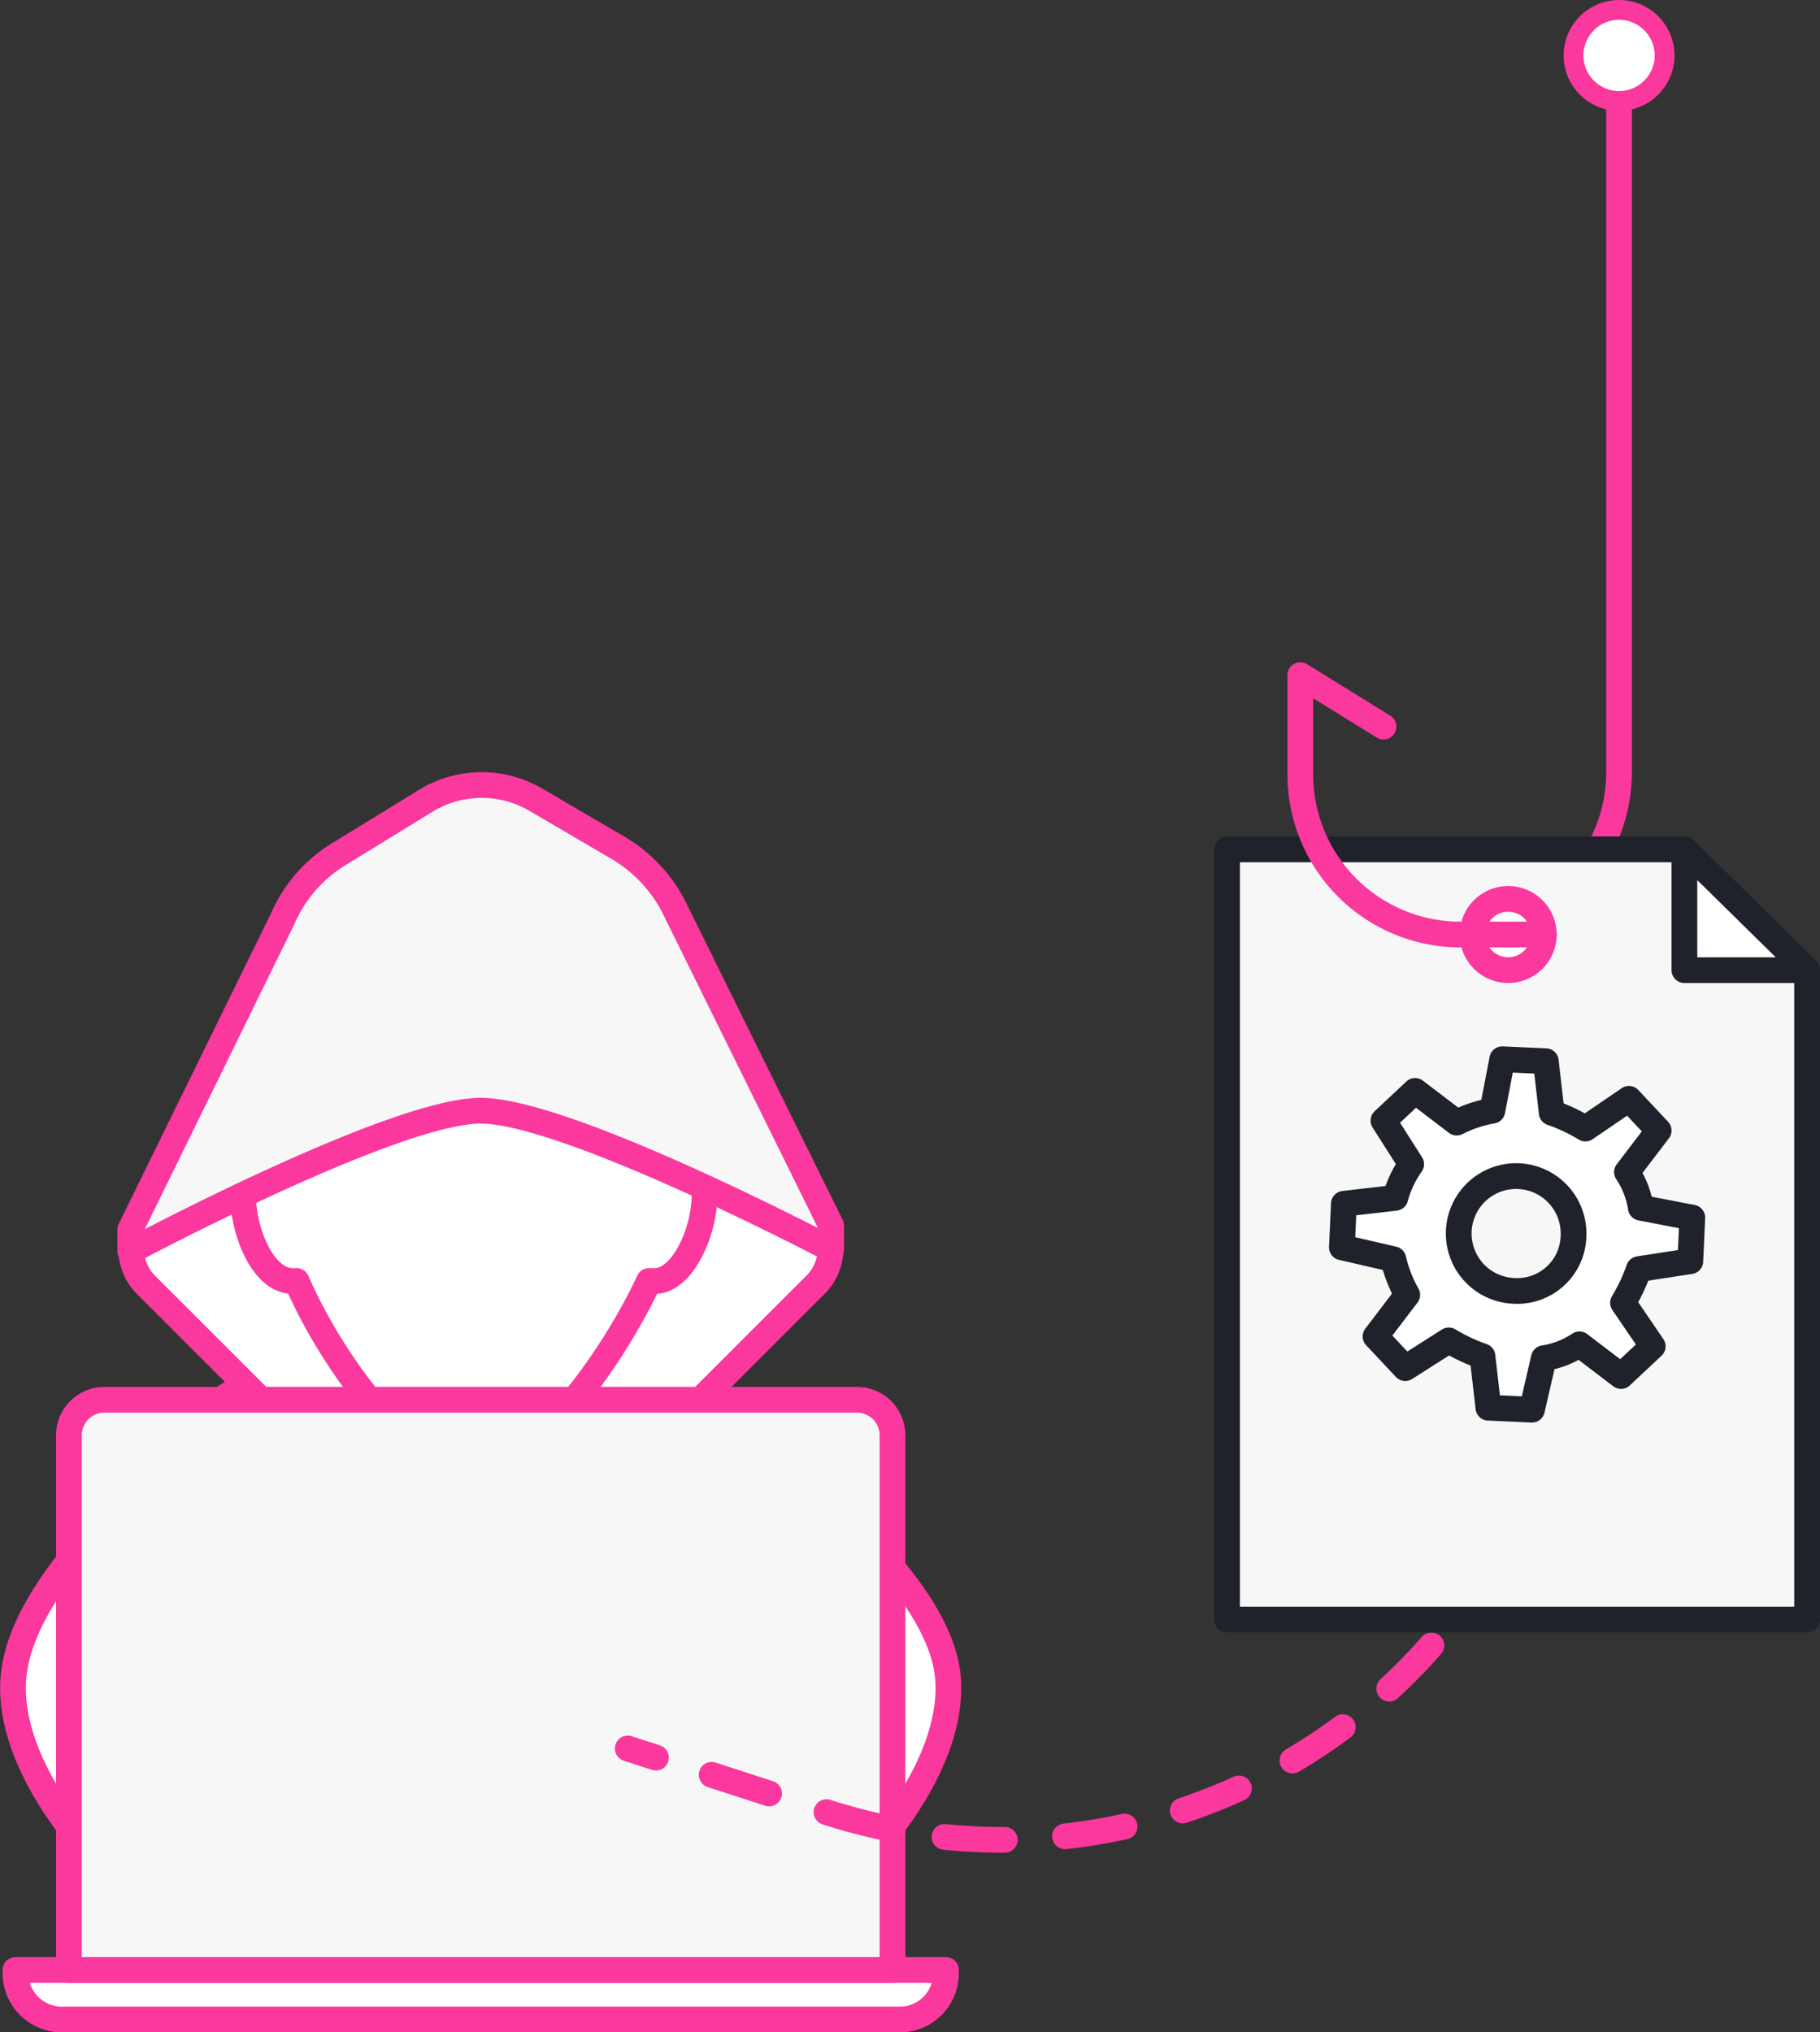<svg xmlns="http://www.w3.org/2000/svg" width="91.931" height="102.65" viewBox="0 0 91.931 102.65">
    <rect x="0" y="0" width="91.931" height="102.65" fill="#333333" stroke="none"/>
    <g transform="translate(-14.019 -14.2)">
        <path data-name="Path 447" d="M57.5 108.3H19.1s-4.8-4.7-4.4-9.4c.4-4.5 5.9-9 6.5-10.1 2.1-3.8 8.8-6.7 12.2-7.7 0 3.8 2.4 4.5 4.9 4.5s4.9-.7 5-4.5c0 0 9.6 3.6 12.1 8.3.6 1 6.1 5.3 6.5 9.5.4 4.7-4.4 9.4-4.4 9.4z" style="stroke-linecap:round;stroke-linejoin:round;stroke-width:1.3px;stroke:#fa389e;fill:#fff"/>
        <path data-name="Path 448" d="M55.3 75.5 54 74.2a22.211 22.211 0 0 0-31.3 0l-1.3 1.3a2.535 2.535 0 0 0 0 3.6L38.3 96l17-17a2.606 2.606 0 0 0 0-3.5z" style="stroke-linecap:round;stroke-linejoin:round;stroke-width:1.3px;stroke:#fa389e;fill:#fff"/>
        <path data-name="Path 449" d="M41.9 83.1c0 1.3.1 2.8.2 4.5a4.109 4.109 0 0 1-3.8 4.3h-.7a4.118 4.118 0 0 1-4.1-4.1v-.2c.1-1.6.2-3.2.2-4.5a3.991 3.991 0 0 1 4-3.9h0a4.041 4.041 0 0 1 4.2 3.9z" style="stroke:#00566e;stroke-linecap:round;stroke-linejoin:round;stroke-width:1.3px;fill:#fff"/>
        <path data-name="Path 450" d="M48.2 72.3c-.3-6.2-3-11-10.3-11-6.9 0-10 4.3-10.3 11a2.167 2.167 0 0 0-1.3 2.5c.1 1.9 1.1 4.1 2.5 4.1h.2c2.1 4.8 6.2 9.7 8.9 9.7 2.3.3 6.6-4.8 8.9-9.7h.3c1.3 0 2.4-2.2 2.5-4.1a2.566 2.566 0 0 0-1.4-2.5z" style="stroke-linecap:round;stroke-linejoin:round;stroke-width:1.3px;stroke:#fa389e;fill:#fff"/>
        <path data-name="Path 451" d="M20.6 77.4v-1.1l7.7-15.7a7.151 7.151 0 0 1 2.9-3.3l4.4-2.7a5.417 5.417 0 0 1 5.5 0l4.1 2.4a7.367 7.367 0 0 1 3 3.3L56 76.1v1.2s-13.3-7-17.7-7-17.7 7.1-17.7 7.1z" style="fill:#f7f7f7;stroke-linecap:round;stroke-linejoin:round;stroke-width:1.3px;stroke:#fa389e"/>
        <path data-name="Path 452" d="M59.5 116.2H17.2a2.348 2.348 0 0 1-2.4-2.3v-.2h47v.2a2.326 2.326 0 0 1-2.3 2.3z" style="stroke-linecap:round;stroke-linejoin:round;stroke-width:1.3px;stroke:#fa389e;fill:#fff"/>
        <path data-name="Path 453" d="M19.3 84.9h38a1.793 1.793 0 0 1 1.8 1.8v27H17.5v-27a1.793 1.793 0 0 1 1.8-1.8z" style="fill:#f7f7f7;stroke-linecap:round;stroke-linejoin:round;stroke-width:1.3px;stroke:#fa389e"/>
        <path data-name="Line 28" transform="rotate(18.01 -300.567 195.527)" style="fill:none;stroke-linecap:round;stroke-linejoin:round;stroke-width:1.3px;stroke:#fa389e" d="M0 0h1.5"/>
        <path data-name="Path 454" d="M54 102.3h6a28.85 28.85 0 0 0 28.9-28.9h0v-2" transform="rotate(18.01 47.12 90.344)" style="stroke-dasharray:3.05 3.05;fill:none;stroke-linecap:round;stroke-linejoin:round;stroke-width:1.3px;stroke:#fa389e"/>
        <path data-name="Line 29" transform="translate(88.9 68.4)" style="fill:none;stroke:#00566e;stroke-linecap:round;stroke-linejoin:round;stroke-width:1.3px" d="M0 1.5V0"/>
        <path data-name="Path 455" d="m92.1 69.4-3.2-5.6-3.2 5.6z" style="fill:#00566e"/>
        <path data-name="Path 456" d="M95.8 6.1v36.2a8.11 8.11 0 0 1-8 8.1" transform="translate(0 10.9)" style="fill:none;stroke-linecap:round;stroke-linejoin:round;stroke-width:1.3px;stroke:#fa389e"/>
        <circle data-name="Ellipse 18" cx="2.3" cy="2.3" r="2.3" transform="translate(93.5 14.7)" style="stroke-miterlimit:10;stroke:#fa389e;fill:#fff"/>
        <path data-name="Path 457" d="M93.4 85.1h11.9V52.3l-6.2-6.1H76v38.9h17.5" transform="translate(0 10.9)" style="stroke:#1f212b;fill:#f7f7f7;stroke-linecap:round;stroke-linejoin:round;stroke-width:1.3px"/>
        <path data-name="Path 458" d="m99.4 67 .1-2.2-2.6-.5a4.492 4.492 0 0 0-.7-1.8l1.6-2.1-1.5-1.6-2.2 1.5a8.865 8.865 0 0 0-1.7-.8l-.3-2.6-2.2-.1-.5 2.6a6.356 6.356 0 0 0-1.8.6l-2.1-1.6-1.6 1.5 1.4 2.2a5.306 5.306 0 0 0-.8 1.7l-2.6.3-.1 2.2 2.6.6a6.7 6.7 0 0 0 .7 1.8l-1.6 2.1 1.5 1.6 2.2-1.4a8.865 8.865 0 0 0 1.7.8l.3 2.6 2.2.1.6-2.6a4.492 4.492 0 0 0 1.8-.7l2.1 1.6 1.6-1.5-1.5-2.2a8.865 8.865 0 0 0 .8-1.7zm-8.9 1.5a2.9 2.9 0 1 1 3-2.8h0a2.842 2.842 0 0 1-3 2.8z" transform="translate(0 10.9)" style="stroke:#1f212b;stroke-linecap:round;stroke-linejoin:round;stroke-width:1.3px;fill:#fff"/>
        <path data-name="Path 459" d="M99.1 52.3h6.2l-6.2-6.1z" transform="translate(0 10.9)" style="stroke:#1f212b;stroke-linecap:round;stroke-linejoin:round;stroke-width:1.3px;fill:#fff"/>
        <circle data-name="Ellipse 19" cx="1.8" cy="1.8" r="1.8" transform="translate(88.4 59.6)" style="stroke-linecap:round;stroke-linejoin:round;stroke-width:1.3px;stroke:#fa389e;fill:#fff"/>
        <path data-name="Path 460" d="m83.9 40-4.2-2.6v5a8.09 8.09 0 0 0 7.9 8.1H92" transform="translate(0 10.9)" style="fill:none;stroke-linecap:round;stroke-linejoin:round;stroke-width:1.3px;stroke:#fa389e"/>
    </g>
</svg>
